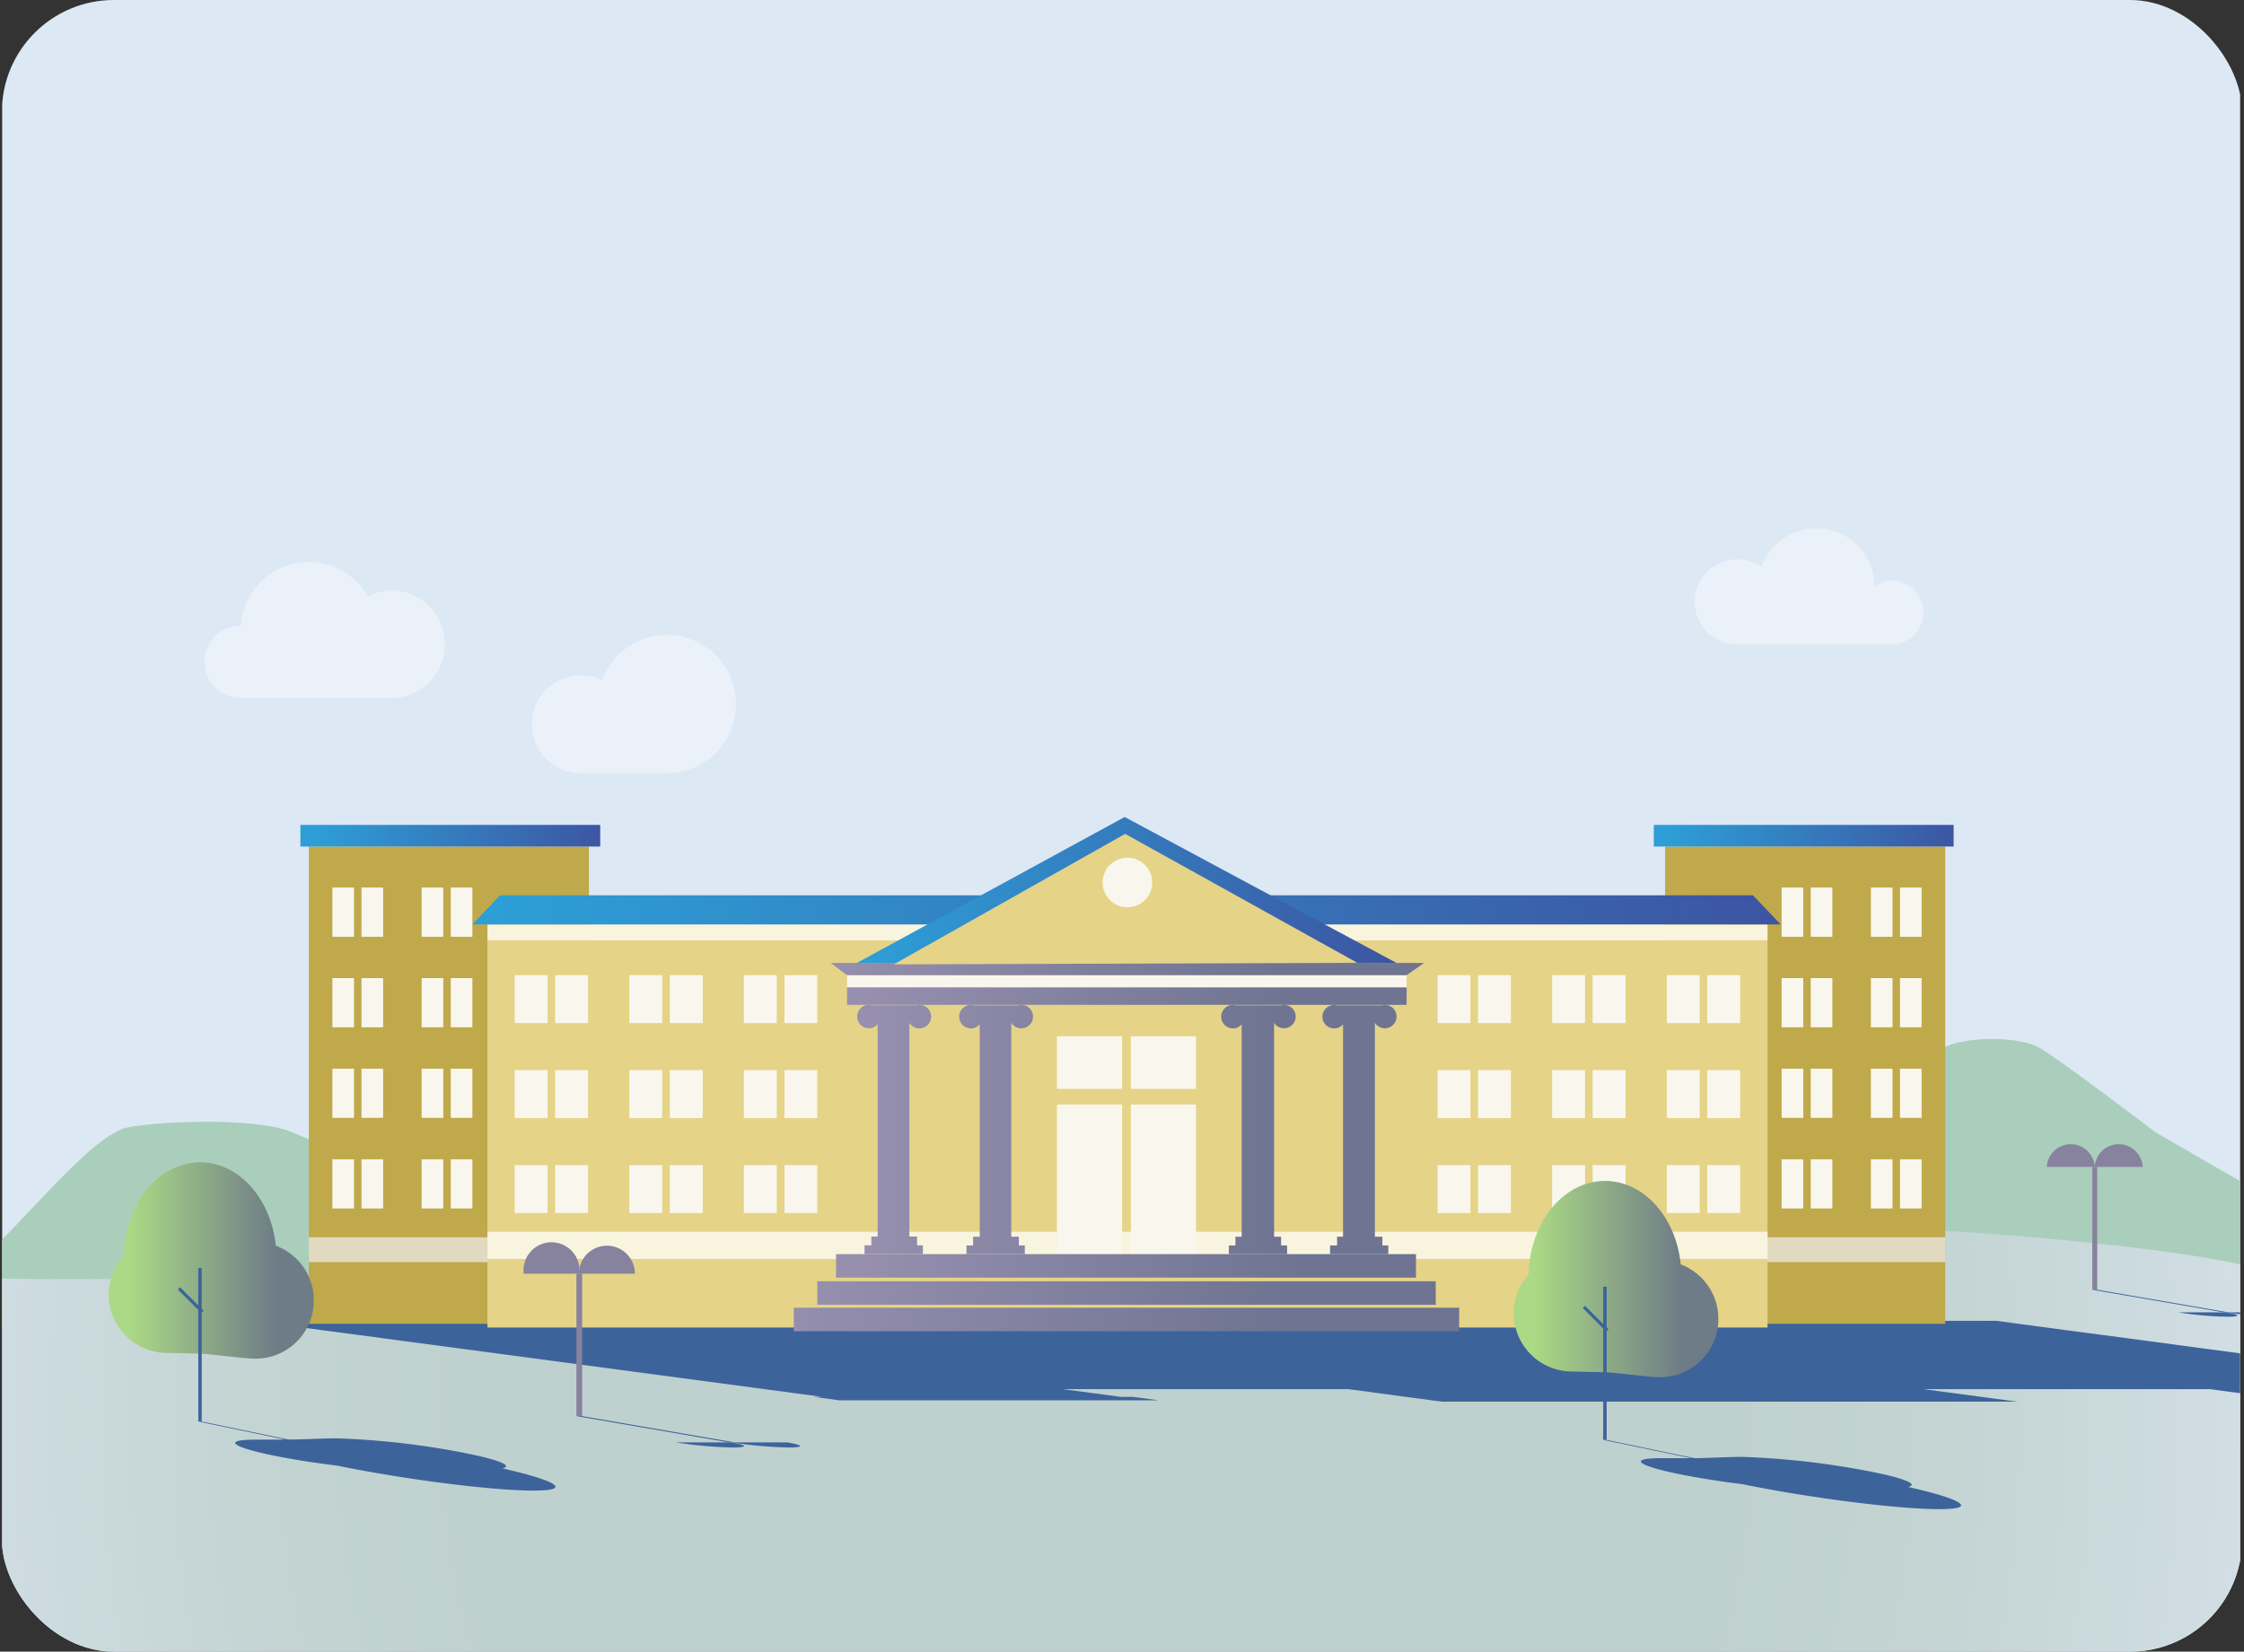 <svg id="Capa_1" data-name="Capa 1" xmlns="http://www.w3.org/2000/svg" xmlns:xlink="http://www.w3.org/1999/xlink" viewBox="0 0 320.55 236"><rect x="0" y="0" width="320.55" height="236" fill="#333333" stroke="none"/><defs><style>.cls-1{fill:url(#Degradado_sin_nombre_10);}.cls-2,.cls-53,.cls-54,.cls-58,.cls-59{fill:none;}.cls-3{clip-path:url(#clip-path);}.cls-4{clip-path:url(#clip-path-2);}.cls-5{clip-path:url(#clip-path-3);}.cls-6{clip-path:url(#clip-path-4);}.cls-7{clip-path:url(#clip-path-5);}.cls-8{fill:url(#Degradado_sin_nombre_20);}.cls-9{clip-path:url(#clip-path-6);}.cls-10{clip-path:url(#clip-path-7);}.cls-11{clip-path:url(#clip-path-9);}.cls-12{clip-path:url(#clip-path-10);}.cls-13{clip-path:url(#clip-path-11);}.cls-14{fill:url(#Degradado_sin_nombre_34);}.cls-15{clip-path:url(#clip-path-12);}.cls-16{mask:url(#mask);}.cls-17{fill:url(#Degradado_sin_nombre);}.cls-18{clip-path:url(#clip-path-13);}.cls-19{fill:#dde8f5;}.cls-20{clip-path:url(#clip-path-14);}.cls-21{fill:#aacebc;}.cls-22{clip-path:url(#clip-path-15);}.cls-23{fill:url(#Degradado_sin_nombre_34-2);}.cls-24{fill:#eaf1f9;}.cls-25{fill:#3d639b;}.cls-26{fill:#bfa94b;}.cls-27{fill:#e2dac0;}.cls-28{fill:#f9f7ed;}.cls-29{clip-path:url(#clip-path-17);}.cls-30{fill:url(#Degradado_sin_nombre_36);}.cls-31{clip-path:url(#clip-path-19);}.cls-32{fill:url(#Degradado_sin_nombre_36-2);}.cls-33{fill:#e5d388;}.cls-34{fill:#f9f4de;}.cls-35{clip-path:url(#clip-path-21);}.cls-36{fill:url(#Degradado_sin_nombre_36-3);}.cls-37{clip-path:url(#clip-path-23);}.cls-38{fill:url(#Degradado_sin_nombre_35);}.cls-39{clip-path:url(#clip-path-25);}.cls-40{fill:url(#Degradado_sin_nombre_35-2);}.cls-41{clip-path:url(#clip-path-26);}.cls-42{fill:url(#Degradado_sin_nombre_35-3);}.cls-43{clip-path:url(#clip-path-27);}.cls-44{fill:url(#Degradado_sin_nombre_35-4);}.cls-45{clip-path:url(#clip-path-28);}.cls-46{fill:url(#Degradado_sin_nombre_35-5);}.cls-47{clip-path:url(#clip-path-29);}.cls-48{fill:url(#Degradado_sin_nombre_35-6);}.cls-49{clip-path:url(#clip-path-30);}.cls-50{fill:url(#Degradado_sin_nombre_36-4);}.cls-51{clip-path:url(#clip-path-32);}.cls-52{fill:url(#Degradado_sin_nombre_33);}.cls-53,.cls-54{stroke:#3d639b;}.cls-53,.cls-54,.cls-58,.cls-59{stroke-miterlimit:10;}.cls-53{stroke-width:0.49px;}.cls-54{stroke-width:0.45px;}.cls-55{clip-path:url(#clip-path-34);}.cls-56{fill:url(#Degradado_sin_nombre_33-2);}.cls-57{fill:#87829e;}.cls-58,.cls-59{stroke:#87829e;}.cls-58{stroke-width:0.82px;}.cls-59{stroke-width:0.71px;}.cls-60{clip-path:url(#clip-path-36);}.cls-61{clip-path:url(#clip-path-37);}.cls-62{clip-path:url(#clip-path-38);}.cls-63{clip-path:url(#clip-path-39);}.cls-64{fill:url(#Degradado_sin_nombre_20-2);}</style><linearGradient id="Degradado_sin_nombre_10" x1="749.62" y1="494.66" x2="750.62" y2="494.66" gradientTransform="matrix(0, 33.9, 33.9, 0, -16418.31, -25237.93)" gradientUnits="userSpaceOnUse"><stop offset="0" stop-color="#fff"/><stop offset="0.98" stop-color="#fff"/><stop offset="0.99" stop-color="#fafafa"/><stop offset="0.99" stop-color="#ececec"/><stop offset="0.99" stop-color="#d4d4d4"/><stop offset="0.99" stop-color="#b2b2b2"/><stop offset="0.99" stop-color="#878787"/><stop offset="1" stop-color="#525252"/><stop offset="1" stop-color="#151515"/><stop offset="1"/></linearGradient><clipPath id="clip-path"><rect class="cls-2" x="681.37" width="320" height="236" rx="16"/></clipPath><clipPath id="clip-path-2"><rect class="cls-2" x="681.1" width="320" height="236"/></clipPath><clipPath id="clip-path-3"><rect class="cls-2" x="341.41" width="319.69" height="236"/></clipPath><clipPath id="clip-path-4"><path class="cls-2" d="M339.69,183.28c51.09,1.61,201.87-9.77,252.94-8.06s68.77,6.12,68.77,6.12v55.52H339.69Z"/></clipPath><clipPath id="clip-path-5"><path class="cls-2" d="M761.5,201.74c0,27.47-156.8,49.74-261.43,49.74s-271.26-22.27-271.26-49.74S395.43,152,500.07,152,761.5,174.27,761.5,201.74"/></clipPath><radialGradient id="Degradado_sin_nombre_20" cx="763.48" cy="499.19" r="1" gradientTransform="matrix(190.85, 0, 0, -217.49, -145212.02, 108772.28)" gradientUnits="userSpaceOnUse"><stop offset="0" stop-color="#aad8de"/><stop offset="0.46" stop-color="#aad8de"/><stop offset="0.6" stop-color="#afdae0"/><stop offset="0.77" stop-color="#bddee7"/><stop offset="0.95" stop-color="#d5e6f2"/><stop offset="1" stop-color="#dde8f5"/></radialGradient><clipPath id="clip-path-6"><rect class="cls-2" x="340.82" width="320" height="236" rx="16"/></clipPath><clipPath id="clip-path-7"><rect class="cls-2" x="340.55" width="320" height="236"/></clipPath><clipPath id="clip-path-9"><rect class="cls-2" x="0.86" width="319.69" height="236"/></clipPath><clipPath id="clip-path-10"><path class="cls-2" d="M-1.08,182.63c51.09,1.62,201.86-9.76,252.94-8s68.77,6.11,68.77,6.11v55.52H-1.08Z"/></clipPath><clipPath id="clip-path-11"><path class="cls-2" d="M420.73,201.09c0,27.48-156.8,49.75-261.44,49.75S-112,228.57-112,201.09s166.61-49.74,271.25-49.74,261.44,22.27,261.44,49.74"/></clipPath><radialGradient id="Degradado_sin_nombre_34" cx="761.7" cy="499.19" r="1" gradientTransform="matrix(190.85, 0, 0, -217.49, -145212.24, 108771.63)" gradientUnits="userSpaceOnUse"><stop offset="0" stop-color="#bfd1ce"/><stop offset="0.47" stop-color="#bfd1ce"/><stop offset="0.63" stop-color="#c3d4d3"/><stop offset="0.82" stop-color="#cedce1"/><stop offset="1" stop-color="#dde8f5"/></radialGradient><clipPath id="clip-path-12"><path class="cls-2" d="M340.86,178.4v29.25c2.13,3.86,5.11,6.25,8.39,6.25,6.5,0,11.77-9.34,11.77-20.88s-5.27-20.88-11.77-20.88c-3.28,0-6.26,2.39-8.39,6.26"/></clipPath><mask id="mask" x="319.98" y="162.06" width="61.92" height="61.92" maskUnits="userSpaceOnUse"><rect class="cls-1" x="329.04" y="171.13" width="43.79" height="43.79" transform="translate(-33.7 304.69) rotate(-45)"/></mask><linearGradient id="Degradado_sin_nombre" x1="749.62" y1="494.66" x2="750.62" y2="494.66" gradientTransform="matrix(0, 33.9, 33.9, 0, -16418.31, -25237.93)" gradientUnits="userSpaceOnUse"><stop offset="0" stop-color="#99c7d1"/><stop offset="0.98" stop-color="#99c7d1"/><stop offset="0.99" stop-color="#9eccd5"/><stop offset="1" stop-color="#aad8de"/></linearGradient><clipPath id="clip-path-13"><rect class="cls-2" x="0.27" width="320" height="236" rx="16"/></clipPath><clipPath id="clip-path-14"><rect class="cls-2" x="0.31" width="319.69" height="236"/></clipPath><clipPath id="clip-path-15"><path class="cls-2" d="M124.28,178.6c-49,2.36-98,4.71-124,4.08V236H320V180.67c-1.36-.32-19.62-4.45-68.69-6.09-3.59-.12-7.68-.18-12.19-.18-27.66,0-71.29,2.1-114.84,4.2"/></clipPath><radialGradient id="Degradado_sin_nombre_34-2" cx="759.91" cy="499.19" r="1" gradientTransform="matrix(190.85, 0, 0, -217.49, -144872.24, 108771.63)" xlink:href="#Degradado_sin_nombre_34"/><clipPath id="clip-path-17"><rect class="cls-2" x="42.91" y="117.87" width="42.83" height="3.09"/></clipPath><linearGradient id="Degradado_sin_nombre_36" x1="746.08" y1="504.1" x2="747.08" y2="504.1" gradientTransform="matrix(42.83, 0, 0, -42.83, -31909.89, 21708.97)" gradientUnits="userSpaceOnUse"><stop offset="0" stop-color="#2d9ed6"/><stop offset="1" stop-color="#3d53a1"/></linearGradient><clipPath id="clip-path-19"><rect class="cls-2" x="236.24" y="117.87" width="42.83" height="3.09"/></clipPath><linearGradient id="Degradado_sin_nombre_36-2" x1="746.08" y1="504.1" x2="747.08" y2="504.1" gradientTransform="matrix(42.83, 0, 0, -42.83, -31716.56, 21708.97)" xlink:href="#Degradado_sin_nombre_36"/><clipPath id="clip-path-21"><polygon class="cls-2" points="71.43 127.93 67.48 132.09 254.36 132.09 250.41 127.93 71.43 127.93"/></clipPath><linearGradient id="Degradado_sin_nombre_36-3" x1="759.83" y1="499.39" x2="760.83" y2="499.39" gradientTransform="matrix(186.88, 0, 0, -186.88, -141926.08, 93453.58)" xlink:href="#Degradado_sin_nombre_36"/><clipPath id="clip-path-23"><path class="cls-2" d="M131,177.94H123.5v1.26h8.33v-1.26Zm-.1-34.3h-6.37a1.61,1.61,0,0,0-.44-.06,1.74,1.74,0,0,0-.45.06h0a1.68,1.68,0,0,0,.46,3.29,1.66,1.66,0,0,0,1.27-.58v30.34h-.9v1.25H131v-1.25H129.9V146.15a1.68,1.68,0,1,0,1.93-2.49v0h-.07a1.61,1.61,0,0,0-.44-.06,1.56,1.56,0,0,0-.44.06m14.58,0H139.1a1.61,1.61,0,0,0-.44-.06,1.68,1.68,0,0,0-.45.06h0a1.68,1.68,0,0,0,.47,3.29,1.66,1.66,0,0,0,1.27-.58v30.34H139v1.25h-.94v1.26h8.33v-1.26h-.85v-1.25h-1.08V146.15a1.68,1.68,0,1,0,1.93-2.49v0h-.07a1.61,1.61,0,0,0-.44-.06,1.74,1.74,0,0,0-.45.06m37.46,0h-6.36a1.61,1.61,0,0,0-.44-.06,1.63,1.63,0,0,0-.45.06h0a1.68,1.68,0,0,0,.47,3.29,1.64,1.64,0,0,0,1.26-.58v30.34h-.89v1.25h-.94v1.26h8.32v-1.26H183v-1.25H182V146.16a1.68,1.68,0,0,0,3.09-.91,1.67,1.67,0,0,0-1.17-1.59v0h-.06a1.61,1.61,0,0,0-.44-.06,1.63,1.63,0,0,0-.45.06m14.46,0H191a1.56,1.56,0,0,0-.44-.06,1.61,1.61,0,0,0-.44.06h0a1.69,1.69,0,0,0-1.22,1.61,1.68,1.68,0,0,0,1.68,1.68,1.66,1.66,0,0,0,1.27-.58v30.34H191v1.25H190v1.26h8.32v-1.26h-.85v-1.25H196.4V146.15a1.68,1.68,0,0,0,3.1-.9,1.67,1.67,0,0,0-1.17-1.59v0h-.06a1.68,1.68,0,0,0-.45-.06,1.61,1.61,0,0,0-.44.06"/></clipPath><linearGradient id="Degradado_sin_nombre_35" x1="754.01" y1="501.38" x2="755.01" y2="501.38" gradientTransform="matrix(77.11, 0, 0, -77.11, -58017.45, 38821.9)" gradientUnits="userSpaceOnUse"><stop offset="0" stop-color="#968fae"/><stop offset="0.76" stop-color="#6e7491"/><stop offset="1" stop-color="#6e7491"/></linearGradient><clipPath id="clip-path-25"><rect class="cls-2" x="113.39" y="186.86" width="95.05" height="3.36"/></clipPath><linearGradient id="Degradado_sin_nombre_35-2" x1="755.88" y1="500.74" x2="756.88" y2="500.74" gradientTransform="matrix(95.05, 0, 0, -95.05, -71735.35, 47785.69)" xlink:href="#Degradado_sin_nombre_35"/><clipPath id="clip-path-26"><rect class="cls-2" x="116.75" y="183.08" width="88.34" height="3.36"/></clipPath><linearGradient id="Degradado_sin_nombre_35-3" x1="755.27" y1="500.95" x2="756.27" y2="500.95" gradientTransform="matrix(88.34, 0, 0, -88.34, -66603.98, 44439.03)" xlink:href="#Degradado_sin_nombre_35"/><clipPath id="clip-path-27"><rect class="cls-2" x="119.43" y="179.2" width="82.84" height="3.36"/></clipPath><linearGradient id="Degradado_sin_nombre_35-4" x1="754.7" y1="501.15" x2="755.7" y2="501.15" gradientTransform="matrix(82.84, 0, 0, -82.84, -62396.33, 41693.99)" xlink:href="#Degradado_sin_nombre_35"/><clipPath id="clip-path-28"><rect class="cls-2" x="121" y="141.09" width="79.93" height="2.49"/></clipPath><linearGradient id="Degradado_sin_nombre_35-5" x1="754.36" y1="501.26" x2="755.36" y2="501.26" gradientTransform="matrix(79.93, 0, 0, -79.93, -60172.62, 40206.86)" xlink:href="#Degradado_sin_nombre_35"/><clipPath id="clip-path-29"><polygon class="cls-2" points="118.67 137.6 121 139.34 200.93 139.34 203.43 137.6 118.67 137.6"/></clipPath><linearGradient id="Degradado_sin_nombre_35-6" x1="754.9" y1="501.08" x2="755.9" y2="501.08" gradientTransform="matrix(84.76, 0, 0, -84.76, -63867.12, 42609.88)" xlink:href="#Degradado_sin_nombre_35"/><clipPath id="clip-path-30"><polygon class="cls-2" points="122.39 137.6 199.5 137.6 160.66 116.74 122.39 137.6"/></clipPath><linearGradient id="Degradado_sin_nombre_36-4" x1="754.01" y1="501.38" x2="755.01" y2="501.38" gradientTransform="matrix(77.11, 0, 0, -77.11, -58017.45, 38787.68)" xlink:href="#Degradado_sin_nombre_36"/><clipPath id="clip-path-32"><path class="cls-2" d="M218.37,182.08a8.23,8.23,0,0,0-2.14,5.55,8.33,8.33,0,0,0,8.34,8.34c.74,0,3.81.11,4.7.11,1.16,0,6.2.71,7.88.71a8.33,8.33,0,0,0,2.94-16.12c-.68-6.73-5.26-11.93-10.82-11.93-5.94,0-10.76,5.94-10.9,13.34"/></clipPath><linearGradient id="Degradado_sin_nombre_33" x1="737.81" y1="506.94" x2="738.81" y2="506.94" gradientTransform="matrix(29.26, 0, 0, -29.26, -21370.41, 15014.77)" gradientUnits="userSpaceOnUse"><stop offset="0" stop-color="#abd985"/><stop offset="0.04" stop-color="#abd985"/><stop offset="0.76" stop-color="#6e7c87"/><stop offset="1" stop-color="#6e7c87"/></linearGradient><clipPath id="clip-path-34"><path class="cls-2" d="M17.67,179.42a8.33,8.33,0,0,0,6.21,13.9c.73,0,3.81.1,4.7.1,1.16,0,6.2.72,7.88.72A8.33,8.33,0,0,0,39.4,178c-.69-6.72-5.26-11.92-10.82-11.92-5.94,0-10.76,5.94-10.91,13.33"/></clipPath><linearGradient id="Degradado_sin_nombre_33-2" x1="737.81" y1="506.94" x2="738.81" y2="506.94" gradientTransform="matrix(29.26, 0, 0, -29.26, -21571.1, 15012.11)" xlink:href="#Degradado_sin_nombre_33"/><clipPath id="clip-path-36"><rect class="cls-2" width="320" height="236"/></clipPath><clipPath id="clip-path-37"><rect class="cls-2" x="340.31" width="319.69" height="236"/></clipPath><clipPath id="clip-path-38"><path class="cls-2" d="M338.59,183.28c51.09,1.61,201.87-9.77,253-8.06s68.77,6.12,68.77,6.12v55.52H338.59Z"/></clipPath><clipPath id="clip-path-39"><path class="cls-2" d="M760.4,201.74c0,27.47-156.79,49.74-261.43,49.74s-271.25-22.27-271.25-49.74S394.33,152,499,152,760.4,174.27,760.4,201.74"/></clipPath><radialGradient id="Degradado_sin_nombre_20-2" cx="759.91" cy="499.19" r="1" gradientTransform="matrix(190.85, 0, 0, -217.49, -144532.02, 108772.28)" xlink:href="#Degradado_sin_nombre_20"/></defs><g class="cls-3"><g class="cls-4"><g class="cls-5"><g class="cls-6"><g class="cls-7"><rect class="cls-8" x="228.81" y="151.99" width="532.69" height="99.49"/></g></g></g></g></g><g class="cls-9"><g class="cls-10"><g class="cls-10"><g class="cls-11"><g class="cls-12"><g class="cls-13"><rect class="cls-14" x="-111.96" y="151.35" width="532.69" height="99.49"/></g></g></g></g><g class="cls-15"><g class="cls-16"><rect class="cls-17" x="329.04" y="171.13" width="43.79" height="43.79" transform="translate(-33.7 304.69) rotate(-45)"/></g></g></g></g><g class="cls-18"><rect class="cls-19" x="0.31" width="319.69" height="236"/><g class="cls-20"><path class="cls-21" d="M-3.43,180.41c5.57-4,16.24-18.39,21.86-19.36s19-1.31,23.53.83,21.94,7.29,21.94,7.29L73,164.25s12.73.73,15.57,1.37,17.47,5.11,17.47,5.11l14.46,3.37,8.24,12.8L-1.15,190.25-3.43,178"/><path class="cls-21" d="M203.17,184.8c5.33-9.61,22.76-36.11,28.61-36.11,10.91,0,18.06-11.68,23-11.68,6.68,0,12.82,21.08,12.82,21.08s7-7.19,10.4-8.59c3.52-1.46,10.52-1.36,13.24.16s16.7,12.15,16.7,12.15l13.84,8-1.17,30.38-115.21,8L203.17,179"/></g><g class="cls-22"><rect class="cls-23" x="0.31" y="174.4" width="319.69" height="61.6"/></g><g class="cls-20"><path class="cls-24" d="M95.24,90.72A9.9,9.9,0,0,0,86,97.17a7,7,0,1,0-2.81,13.31H95.24a9.88,9.88,0,1,0,0-19.76"/><polygon class="cls-25" points="370.97 200.09 370.37 200.09 369.76 200.09 369.15 200.09 368.54 200.09 367.93 200.09 367.32 200.09 366.71 200.09 366.11 200.09 365.5 200.09 364.89 200.09 364.28 200.09 363.67 200.09 363.06 200.09 362.45 200.09 361.85 200.09 361.24 200.09 360.63 200.09 360.02 200.09 359.41 200.09 358.8 200.09 358.19 200.09 357.58 200.09 356.98 200.09 356.37 200.09 355.76 200.09 355.15 200.09 354.54 200.09 353.93 200.09 353.32 200.09 352.71 200.09 352.11 200.09 351.5 200.09 350.89 200.09 350.28 200.09 349.67 200.09 349.06 200.09 348.45 200.09 347.85 200.09 347.24 200.09 346.63 200.09 346.02 200.09 345.41 200.09 344.8 200.09 344.19 200.09 343.59 200.09 342.98 200.09 342.37 200.09 341.76 200.09 341.15 200.09 340.54 200.09 339.93 200.09 339.33 200.09 338.72 200.09 338.11 200.09 337.5 200.09 336.89 200.09 336.28 200.09 335.67 200.09 335.07 200.09 334.46 200.09 333.85 200.09 333.24 200.09 332.63 200.09 332.02 200.09 331.41 200.09 330.81 200.09 330.2 200.09 329.59 200.09 328.98 200.09 328.37 200.09 327.76 200.09 327.15 200.09 326.54 200.09 325.94 200.09 322.25 199.6 322.86 199.6 323.46 199.6 323.97 199.6 315.65 198.49 314.65 198.49 311.99 198.49 309.33 198.49 306.68 198.49 304.02 198.49 301.37 198.49 298.71 198.49 296.06 198.49 293.4 198.49 290.75 198.49 288.09 198.49 285.43 198.49 282.78 198.49 280.12 198.49 277.47 198.49 274.81 198.49 274.76 198.49 288.13 200.28 287.03 200.28 285.93 200.28 284.84 200.28 283.74 200.28 282.65 200.28 281.55 200.28 280.45 200.28 279.36 200.28 278.26 200.28 277.17 200.28 276.07 200.28 274.98 200.28 273.88 200.28 272.79 200.28 271.69 200.28 270.59 200.28 269.5 200.28 268.4 200.28 267.31 200.28 266.21 200.28 265.11 200.28 264.02 200.28 262.92 200.28 261.83 200.28 260.73 200.28 259.63 200.28 258.54 200.28 257.44 200.28 256.35 200.28 255.25 200.28 254.16 200.28 253.06 200.28 251.97 200.28 250.87 200.28 249.77 200.28 248.68 200.28 247.58 200.28 246.49 200.28 245.39 200.28 244.29 200.28 243.2 200.28 242.1 200.28 241.01 200.28 239.91 200.28 238.82 200.28 237.72 200.28 236.62 200.28 235.53 200.28 234.43 200.28 233.34 200.28 232.24 200.28 231.15 200.28 230.05 200.28 228.95 200.28 227.86 200.28 226.76 200.28 225.67 200.28 224.57 200.28 223.47 200.28 222.38 200.28 221.28 200.28 220.19 200.28 219.09 200.28 218 200.28 216.9 200.28 215.81 200.28 214.71 200.28 213.61 200.28 212.52 200.28 211.42 200.28 210.33 200.28 209.23 200.28 208.13 200.28 207.04 200.28 205.94 200.28 192.58 198.49 192.49 198.49 189.83 198.49 187.17 198.49 184.52 198.49 181.86 198.49 179.21 198.49 176.55 198.49 173.9 198.49 171.24 198.49 168.58 198.49 165.93 198.49 163.27 198.49 160.62 198.49 157.96 198.49 155.31 198.49 152.65 198.49 151.79 198.49 160.12 199.6 160.62 199.6 161.23 199.6 161.84 199.6 165.53 200.09 164.92 200.09 164.31 200.09 163.7 200.09 163.09 200.09 162.49 200.09 161.88 200.09 161.27 200.09 160.66 200.09 160.05 200.09 159.44 200.09 158.83 200.09 158.23 200.09 157.62 200.09 157.01 200.09 156.4 200.09 155.79 200.09 155.18 200.09 154.57 200.09 153.97 200.09 153.36 200.09 152.75 200.09 152.14 200.09 151.53 200.09 150.92 200.09 150.31 200.09 149.71 200.09 149.1 200.09 148.49 200.09 147.88 200.09 147.27 200.09 146.66 200.09 146.05 200.09 145.44 200.09 144.84 200.09 144.23 200.09 143.62 200.09 143.01 200.09 142.4 200.09 141.79 200.09 141.19 200.09 140.58 200.09 139.97 200.09 139.36 200.09 138.75 200.09 138.14 200.09 137.53 200.09 136.92 200.09 136.31 200.09 135.71 200.09 135.1 200.09 134.49 200.09 133.88 200.09 133.27 200.09 132.66 200.09 132.06 200.09 131.45 200.09 130.84 200.09 130.23 200.09 129.62 200.09 129.01 200.09 128.4 200.09 127.79 200.09 127.19 200.09 126.58 200.09 125.97 200.09 125.36 200.09 124.75 200.09 124.14 200.09 123.53 200.09 122.93 200.09 122.32 200.09 121.71 200.09 121.1 200.09 120.49 200.09 119.88 200.09 116.2 199.6 116.8 199.6 117.41 199.6 117.48 199.6 50.8 190.7 46.55 190.14 36.03 188.73 63.22 188.73 62.59 188.65 109.24 188.65 108.61 188.56 110.52 188.56 112.43 188.56 114.35 188.56 116.26 188.56 118.17 188.56 120.08 188.56 122 188.56 123.91 188.56 125.83 188.56 127.74 188.56 129.65 188.56 131.56 188.56 133.48 188.56 135.39 188.56 137.3 188.56 139.22 188.56 141.13 188.56 143.04 188.56 144.95 188.56 146.87 188.56 148.78 188.56 150.69 188.56 152.61 188.56 154.52 188.56 156.43 188.56 158.34 188.56 160.26 188.56 162.17 188.56 164.08 188.56 166 188.56 167.91 188.56 169.82 188.56 171.74 188.56 173.65 188.56 175.56 188.56 177.48 188.56 179.39 188.56 181.3 188.56 183.21 188.56 185.13 188.56 209.92 188.56 210.54 188.65 257.49 188.65 258.11 188.73 285.16 188.73 295.69 190.14 299.94 190.7 366.61 199.6 366.68 199.6 367.29 199.6 367.89 199.6 371.58 200.09 370.97 200.09"/><path class="cls-24" d="M56.13,84.36a7.7,7.7,0,0,0-3.55.87,9.73,9.73,0,0,0-18.17,4.14h0a5.19,5.19,0,0,0,0,10.38H56.13a7.7,7.7,0,0,0,0-15.39"/><path class="cls-24" d="M270.4,82.93a4.57,4.57,0,0,0-2.65.85v0A8.3,8.3,0,0,0,251.63,81a6,6,0,0,0-3.47-1.09,6.08,6.08,0,1,0,0,12.16H270.4a4.57,4.57,0,0,0,0-9.13"/><rect class="cls-26" x="44.12" y="120.96" width="40.01" height="68.2"/><rect class="cls-27" x="44.12" y="176.79" width="40.01" height="3.56"/><rect class="cls-28" x="47.48" y="126.82" width="3.09" height="7.03"/><rect class="cls-28" x="51.64" y="126.82" width="3.09" height="7.03"/><rect class="cls-28" x="47.48" y="139.76" width="3.09" height="7.03"/><rect class="cls-28" x="51.64" y="139.76" width="3.09" height="7.03"/><rect class="cls-28" x="47.48" y="152.7" width="3.09" height="7.03"/><rect class="cls-28" x="51.64" y="152.7" width="3.09" height="7.03"/><rect class="cls-28" x="47.48" y="165.65" width="3.09" height="7.03"/><rect class="cls-28" x="51.64" y="165.65" width="3.09" height="7.03"/><rect class="cls-28" x="60.23" y="126.82" width="3.09" height="7.03"/><rect class="cls-28" x="64.39" y="126.82" width="3.09" height="7.03"/><rect class="cls-28" x="60.23" y="139.76" width="3.09" height="7.03"/><rect class="cls-28" x="64.39" y="139.76" width="3.09" height="7.03"/><rect class="cls-28" x="60.23" y="152.7" width="3.09" height="7.03"/><rect class="cls-28" x="64.39" y="152.7" width="3.09" height="7.03"/><rect class="cls-28" x="60.23" y="165.65" width="3.09" height="7.03"/><rect class="cls-28" x="64.39" y="165.65" width="3.09" height="7.03"/></g><g class="cls-29"><rect class="cls-30" x="42.91" y="117.87" width="42.83" height="3.09"/></g><g class="cls-20"><rect class="cls-26" x="237.86" y="120.96" width="40.01" height="68.2"/><rect class="cls-27" x="237.86" y="176.79" width="40.01" height="3.56"/><rect class="cls-28" x="271.41" y="126.82" width="3.09" height="7.03"/><rect class="cls-28" x="267.25" y="126.82" width="3.09" height="7.03"/><rect class="cls-28" x="271.41" y="139.76" width="3.09" height="7.03"/><rect class="cls-28" x="267.25" y="139.76" width="3.09" height="7.03"/><rect class="cls-28" x="271.41" y="152.7" width="3.09" height="7.03"/><rect class="cls-28" x="267.25" y="152.7" width="3.09" height="7.03"/><rect class="cls-28" x="271.41" y="165.65" width="3.09" height="7.03"/><rect class="cls-28" x="267.25" y="165.65" width="3.09" height="7.03"/><rect class="cls-28" x="258.66" y="126.82" width="3.09" height="7.03"/><rect class="cls-28" x="254.5" y="126.82" width="3.09" height="7.03"/><rect class="cls-28" x="258.66" y="139.76" width="3.09" height="7.03"/><rect class="cls-28" x="254.5" y="139.76" width="3.09" height="7.03"/><rect class="cls-28" x="258.66" y="152.7" width="3.09" height="7.03"/><rect class="cls-28" x="254.5" y="152.7" width="3.09" height="7.03"/><rect class="cls-28" x="258.66" y="165.65" width="3.09" height="7.03"/><rect class="cls-28" x="254.5" y="165.65" width="3.09" height="7.03"/></g><g class="cls-31"><rect class="cls-32" x="236.24" y="117.87" width="42.83" height="3.09"/></g><g class="cls-20"><rect class="cls-33" x="69.63" y="134.37" width="182.86" height="55.32"/><rect class="cls-34" x="69.63" y="132.09" width="182.86" height="2.28"/><rect class="cls-34" x="69.63" y="176" width="182.86" height="3.89"/></g><g class="cls-35"><rect class="cls-36" x="67.48" y="127.93" width="186.88" height="4.16"/></g><g class="cls-20"><rect class="cls-28" x="73.52" y="139.34" width="4.7" height="6.85"/><rect class="cls-28" x="79.3" y="139.34" width="4.7" height="6.85"/><rect class="cls-28" x="89.89" y="139.34" width="4.7" height="6.85"/><rect class="cls-28" x="95.68" y="139.34" width="4.7" height="6.85"/><rect class="cls-28" x="106.26" y="139.34" width="4.7" height="6.85"/><rect class="cls-28" x="112.05" y="139.34" width="4.7" height="6.85"/><rect class="cls-28" x="73.52" y="152.91" width="4.7" height="6.85"/><rect class="cls-28" x="79.3" y="152.91" width="4.7" height="6.85"/><rect class="cls-28" x="89.89" y="152.91" width="4.7" height="6.85"/><rect class="cls-28" x="95.68" y="152.91" width="4.7" height="6.85"/><rect class="cls-28" x="106.26" y="152.91" width="4.7" height="6.85"/><rect class="cls-28" x="112.05" y="152.91" width="4.7" height="6.85"/><rect class="cls-28" x="73.52" y="166.48" width="4.7" height="6.85"/><rect class="cls-28" x="79.3" y="166.48" width="4.7" height="6.85"/><rect class="cls-28" x="89.89" y="166.48" width="4.7" height="6.85"/><rect class="cls-28" x="95.68" y="166.48" width="4.7" height="6.85"/><rect class="cls-28" x="106.26" y="166.48" width="4.7" height="6.85"/><rect class="cls-28" x="112.05" y="166.48" width="4.7" height="6.85"/><rect class="cls-28" x="205.35" y="139.34" width="4.7" height="6.85"/><rect class="cls-28" x="211.13" y="139.34" width="4.7" height="6.85"/><rect class="cls-28" x="221.72" y="139.34" width="4.7" height="6.85"/><rect class="cls-28" x="227.51" y="139.34" width="4.7" height="6.85"/><rect class="cls-28" x="238.1" y="139.34" width="4.7" height="6.85"/><rect class="cls-28" x="243.88" y="139.34" width="4.7" height="6.85"/><rect class="cls-28" x="205.35" y="152.91" width="4.7" height="6.85"/><rect class="cls-28" x="211.13" y="152.91" width="4.7" height="6.85"/><rect class="cls-28" x="221.72" y="152.91" width="4.7" height="6.85"/><rect class="cls-28" x="227.51" y="152.91" width="4.7" height="6.85"/><rect class="cls-28" x="238.1" y="152.91" width="4.7" height="6.85"/><rect class="cls-28" x="243.88" y="152.91" width="4.7" height="6.85"/><rect class="cls-28" x="205.35" y="166.48" width="4.7" height="6.85"/><rect class="cls-28" x="211.13" y="166.48" width="4.7" height="6.85"/><rect class="cls-28" x="221.72" y="166.48" width="4.7" height="6.85"/><rect class="cls-28" x="227.51" y="166.48" width="4.7" height="6.85"/><rect class="cls-28" x="238.1" y="166.48" width="4.7" height="6.85"/><rect class="cls-28" x="243.88" y="166.48" width="4.7" height="6.85"/></g><g class="cls-37"><rect class="cls-38" x="122.39" y="143.58" width="77.11" height="35.62"/></g><g class="cls-20"><rect class="cls-28" x="150.98" y="148.07" width="9.31" height="7.52"/><rect class="cls-28" x="161.54" y="148.07" width="9.31" height="7.52"/><rect class="cls-28" x="150.98" y="157.82" width="9.31" height="21.37"/><rect class="cls-28" x="161.54" y="157.82" width="9.31" height="21.37"/><rect class="cls-28" x="121" y="139.34" width="79.93" height="1.75"/></g><g class="cls-39"><rect class="cls-40" x="113.39" y="186.86" width="95.05" height="3.36"/></g><g class="cls-41"><rect class="cls-42" x="116.75" y="183.08" width="88.34" height="3.36"/></g><g class="cls-43"><rect class="cls-44" x="119.43" y="179.2" width="82.84" height="3.36"/></g><g class="cls-45"><rect class="cls-46" x="121" y="141.09" width="79.93" height="2.49"/></g><g class="cls-47"><rect class="cls-48" x="118.67" y="137.6" width="84.76" height="1.75"/></g><g class="cls-49"><rect class="cls-50" x="122.39" y="116.74" width="77.11" height="20.86"/></g><g class="cls-20"><polygon class="cls-33" points="160.73 119.15 127.67 137.8 193.88 137.57 160.73 119.15"/><path class="cls-28" d="M164.59,126.1a3.54,3.54,0,1,1-3.53-3.54,3.53,3.53,0,0,1,3.53,3.54"/></g><g class="cls-51"><rect class="cls-52" x="216.23" y="168.74" width="29.26" height="28.05"/></g><g class="cls-20"><line class="cls-53" x1="229.26" y1="183.85" x2="229.26" y2="205.74"/><line class="cls-54" x1="226.26" y1="186.75" x2="229.62" y2="190.11"/><path class="cls-25" d="M272.48,212.45c8,1.8,10.1,3.19,4.54,3.19-5.94,0-18.41-1.58-28.08-3.56-3.22-.4-6.53-.92-9.29-1.49-5.93-1.23-7-2.23-2.4-2.23l4.32,0-12.45-2.59h.49l12.44,2.59c1.39,0,5.14-.19,6.73-.19a115,115,0,0,1,19.07,2.23c4.59.95,6.25,1.77,4.63,2.08"/></g><g class="cls-55"><rect class="cls-56" x="15.54" y="166.09" width="29.26" height="28.05"/></g><g class="cls-20"><line class="cls-53" x1="28.57" y1="181.19" x2="28.57" y2="203.09"/><line class="cls-54" x1="25.57" y1="184.1" x2="28.93" y2="187.46"/><path class="cls-25" d="M71.69,209.8c8,1.8,10.1,3.19,4.54,3.19-5.94,0-18.42-1.59-28.08-3.57-3.22-.39-6.54-.91-9.29-1.48-5.93-1.24-7-2.23-2.4-2.23l4.31,0-12.45-2.59h.5l12.43,2.58c1.4,0,5.15-.18,6.73-.18a113.68,113.68,0,0,1,19.07,2.23c4.6.95,6.26,1.76,4.64,2.08"/><path class="cls-57" d="M90.7,182h-8a4,4,0,1,1,8,0"/><path class="cls-57" d="M82.75,182H74.81a4,4,0,1,1,7.94,0"/><line class="cls-58" x1="82.75" y1="202.35" x2="82.75" y2="182"/><path class="cls-25" d="M112.45,206.1h-7.94a58.85,58.85,0,0,0,8.21.73c2.2,0,2.08-.33-.27-.73"/><path class="cls-25" d="M104.51,206.1h-8a58.86,58.86,0,0,0,8.22.73c2.19,0,2.07-.33-.27-.73"/><polygon class="cls-25" points="83.17 202.35 82.34 202.35 104.09 206.1 104.92 206.1 83.17 202.35"/><path class="cls-57" d="M306.08,166.74h-6.85a3.43,3.43,0,0,1,6.85,0"/><path class="cls-57" d="M299.23,166.74h-6.85a3.43,3.43,0,0,1,6.85,0"/><line class="cls-59" x1="299.23" y1="184.29" x2="299.23" y2="166.74"/><path class="cls-25" d="M324.83,187.52H318a50,50,0,0,0,7.09.63c1.89,0,1.78-.28-.24-.63"/><path class="cls-25" d="M318,187.52h-6.85a50,50,0,0,0,7.09.63c1.89,0,1.78-.28-.24-.63"/><polygon class="cls-25" points="299.59 184.29 298.87 184.29 317.62 187.52 318.33 187.52 299.59 184.29"/></g><g class="cls-60"><g class="cls-61"><g class="cls-62"><g class="cls-63"><rect class="cls-64" x="227.72" y="151.99" width="532.68" height="99.49"/></g></g></g></g></g></svg>